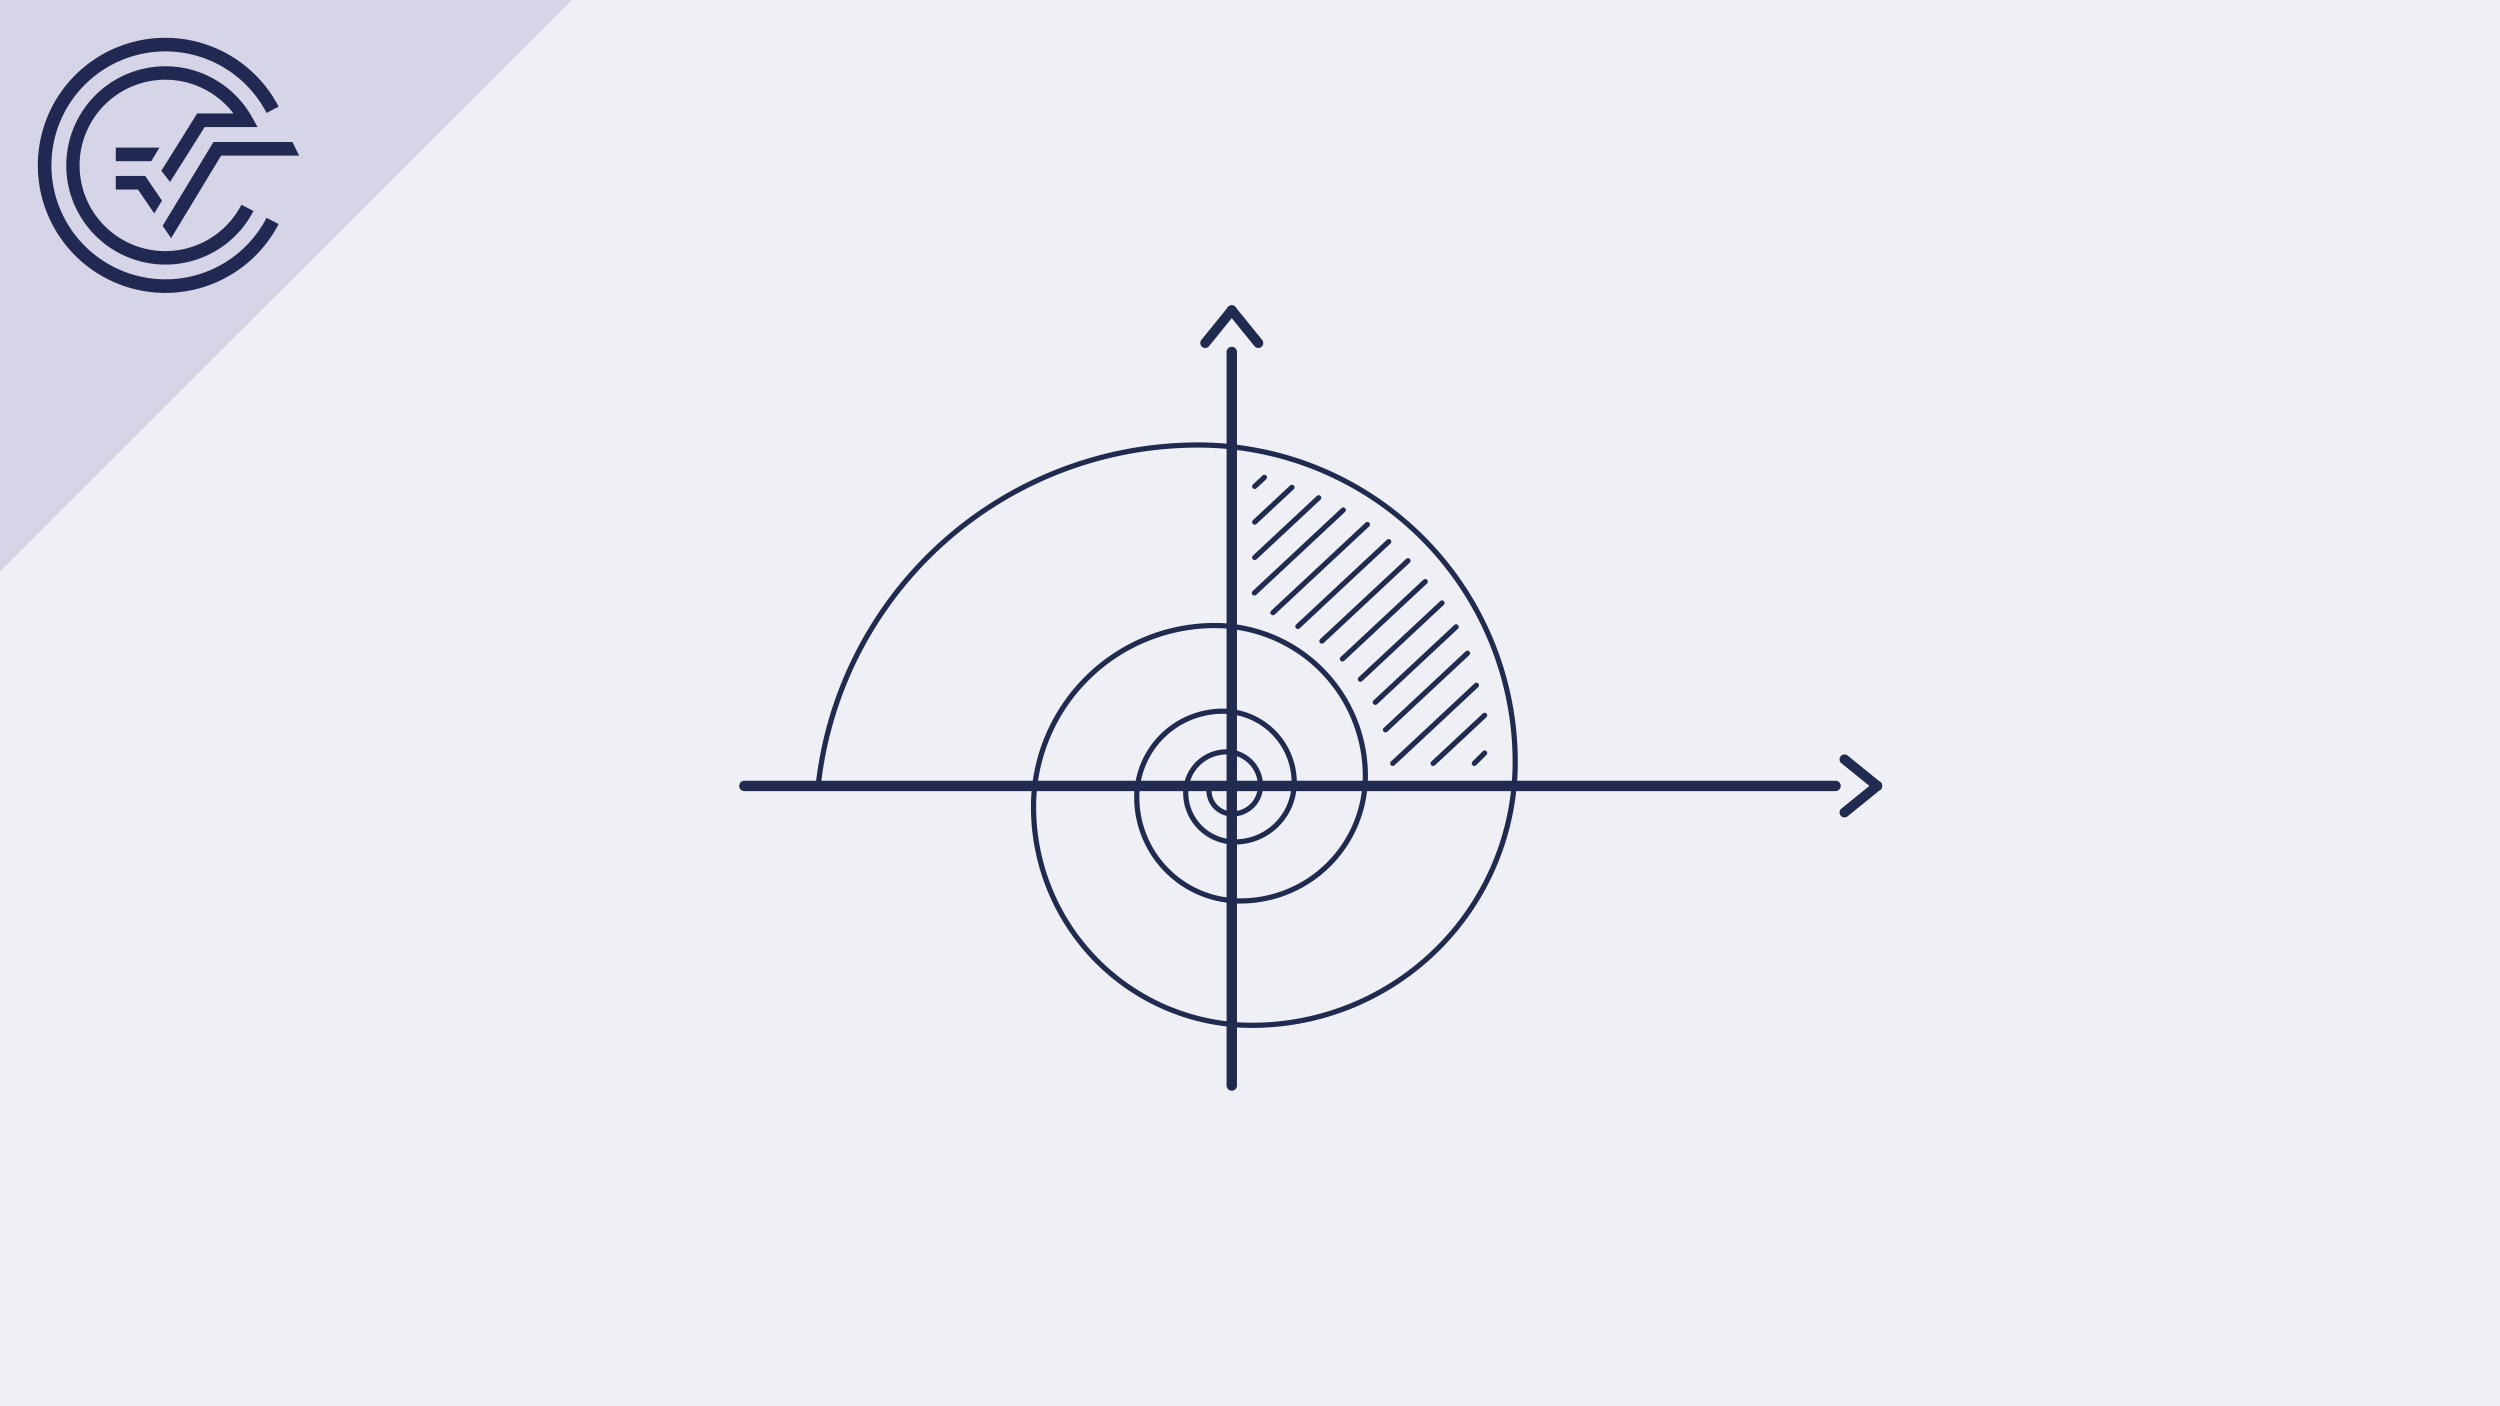 <svg xmlns="http://www.w3.org/2000/svg" viewBox="0 0 480 270"><title>5Element 46Einführung geometrische Reihen</title><g id="Ebene_2" data-name="Ebene 2"><g id="Ebene_1-2" data-name="Ebene 1"><rect width="480" height="270" style="fill:#eff0f5"/><polygon points="109.771 0 0 0 0 109.672 109.771 0" style="fill:#e3dadb"/><path d="M31.749,53.629A21.88,21.88,0,1,1,51.182,21.687l2.316-1.206a24.491,24.491,0,1,0,0,22.536L51.18,41.815A21.823,21.823,0,0,1,31.749,53.629" style="fill:#212851"/><polygon points="31.227 43.353 32.85 45.739 42.459 29.873 57.433 29.873 56.142 27.262 40.987 27.262 31.227 43.353" style="fill:#212851"/><polygon points="22.231 36.392 26.492 36.392 29.612 40.98 31.099 38.524 27.874 33.782 22.231 33.782 22.231 36.392" style="fill:#212851"/><path d="M39.299,24.391H49.457L48.366,22.448a19.038,19.038,0,1,0,.305,18.062l-2.317-1.202a16.453,16.453,0,1,1-1.541-17.528h-6.954L30.981,32.788,32.649,34.937Z" style="fill:#212851"/><polygon points="30.62 28.342 22.231 28.342 22.231 30.952 29.039 30.952 30.62 28.342" style="fill:#212851"/><polygon points="109.771 0 0 0 0 109.672 109.771 0" style="fill:#d6d5e7"/><path d="M31.749,53.629A21.88,21.88,0,1,1,51.182,21.687l2.316-1.206a24.491,24.491,0,1,0,0,22.536L51.18,41.815A21.823,21.823,0,0,1,31.749,53.629" style="fill:#212851"/><polygon points="31.227 43.353 32.85 45.739 42.459 29.873 57.433 29.873 56.142 27.262 40.987 27.262 31.227 43.353" style="fill:#212851"/><polygon points="22.231 36.392 26.492 36.392 29.612 40.98 31.099 38.524 27.874 33.782 22.231 33.782 22.231 36.392" style="fill:#212851"/><path d="M39.299,24.391H49.457L48.366,22.448a19.038,19.038,0,1,0,.305,18.062l-2.317-1.202a16.453,16.453,0,1,1-1.541-17.528h-6.954L30.981,32.788,32.649,34.937Z" style="fill:#212851"/><polygon points="30.62 28.342 22.231 28.342 22.231 30.952 29.039 30.952 30.62 28.342" style="fill:#212851"/><line x1="352.424" y1="150.896" x2="142.921" y2="150.896" style="fill:none;stroke:#212a4f;stroke-linecap:round;stroke-miterlimit:10;stroke-width:2px"/><line x1="236.499" y1="67.58" x2="236.499" y2="208.42" style="fill:none;stroke:#212a4f;stroke-linecap:round;stroke-miterlimit:10;stroke-width:2px"/><path d="M361.1,150.22c-2.085-1.709-4.193-3.389-6.278-5.098a.984.984,0,0,0-1.352,0,.963.963,0,0,0,0,1.352c2.085,1.709,4.193,3.389,6.278,5.098a.984.984,0,0,0,1.352,0,.963.963,0,0,0,0-1.352Z" style="fill:#212a4f"/><path d="M359.748,150.22c-2.085,1.709-4.193,3.389-6.278,5.098a.963.963,0,0,0,0,1.352.978.978,0,0,0,1.352,0c2.085-1.709,4.193-3.389,6.278-5.098a.963.963,0,0,0,0-1.352.978.978,0,0,0-1.352,0Z" style="fill:#212a4f"/><path d="M235.823,58.904c-1.709,2.085-3.389,4.193-5.098,6.278a.984.984,0,0,0,0,1.352.963.963,0,0,0,1.352,0c1.709-2.085,3.389-4.193,5.098-6.278a.984.984,0,0,0,0-1.352.963.963,0,0,0-1.352,0Z" style="fill:#212a4f"/><path d="M235.823,60.256c1.709,2.085,3.389,4.193,5.098,6.278a.963.963,0,0,0,1.352,0,.978.978,0,0,0,0-1.352c-1.709-2.085-3.389-4.193-5.098-6.278a.963.963,0,0,0-1.352,0,.978.978,0,0,0,0,1.352Z" style="fill:#212a4f"/><path d="M157.119,150.602a73.369,73.369,0,0,1,72.91-65.16,60.886,60.886,0,0,1,60.89,60.88,50.543,50.543,0,0,1-50.54,50.54,41.939,41.939,0,0,1-41.94-41.95,34.81,34.81,0,0,1,34.81-34.81,28.901,28.901,0,0,1,28.9,28.9,23.987,23.987,0,0,1-23.99,23.98,19.903,19.903,0,0,1-19.9-19.91,16.518,16.518,0,0,1,16.52-16.52,13.712,13.712,0,0,1,13.71,13.71,11.382,11.382,0,0,1-11.38,11.39,9.449,9.449,0,0,1-9.45-9.45,7.84,7.84,0,0,1,7.84-7.84,6.504,6.504,0,0,1,6.51,6.51,5.403,5.403,0,0,1-5.4,5.4,4.479,4.479,0,0,1-4.48-4.48" style="fill:none;stroke:#212a4f;stroke-linecap:round;stroke-miterlimit:10"/><line x1="270.329" y1="107.662" x2="253.803" y2="123.088" style="fill:none;stroke:#212a4f;stroke-linecap:round;stroke-miterlimit:10"/><line x1="273.645" y1="111.667" x2="257.745" y2="126.51" style="fill:none;stroke:#212a4f;stroke-linecap:round;stroke-miterlimit:10"/><line x1="276.863" y1="115.777" x2="261.198" y2="130.4" style="fill:none;stroke:#212a4f;stroke-linecap:round;stroke-miterlimit:10"/><line x1="279.579" y1="120.353" x2="264.059" y2="134.841" style="fill:none;stroke:#212a4f;stroke-linecap:round;stroke-miterlimit:10"/><line x1="281.757" y1="125.422" x2="266.015" y2="140.117" style="fill:none;stroke:#212a4f;stroke-linecap:round;stroke-miterlimit:10"/><line x1="283.468" y1="131.572" x2="267.404" y2="146.567" style="fill:none;stroke:#212a4f;stroke-linecap:round;stroke-miterlimit:10"/><line x1="285.046" y1="137.344" x2="275.166" y2="146.567" style="fill:none;stroke:#212a4f;stroke-linecap:round;stroke-miterlimit:10"/><line x1="285.046" y1="144.589" x2="283.067" y2="146.567" style="fill:none;stroke:#212a4f;stroke-linecap:round;stroke-miterlimit:10"/><line x1="257.911" y1="97.919" x2="240.845" y2="113.85" style="fill:none;stroke:#212a4f;stroke-linecap:round;stroke-miterlimit:10"/><line x1="262.529" y1="100.71" x2="244.407" y2="117.627" style="fill:none;stroke:#212a4f;stroke-linecap:round;stroke-miterlimit:10"/><line x1="266.627" y1="103.999" x2="249.196" y2="120.27" style="fill:none;stroke:#212a4f;stroke-linecap:round;stroke-miterlimit:10"/><line x1="253.183" y1="95.577" x2="240.906" y2="107.038" style="fill:none;stroke:#212a4f;stroke-linecap:round;stroke-miterlimit:10"/><line x1="248.054" y1="93.563" x2="240.906" y2="100.235" style="fill:none;stroke:#212a4f;stroke-linecap:round;stroke-miterlimit:10"/><line x1="242.767" y1="91.65" x2="240.906" y2="93.387" style="fill:none;stroke:#212a4f;stroke-linecap:round;stroke-miterlimit:10"/></g></g></svg>
